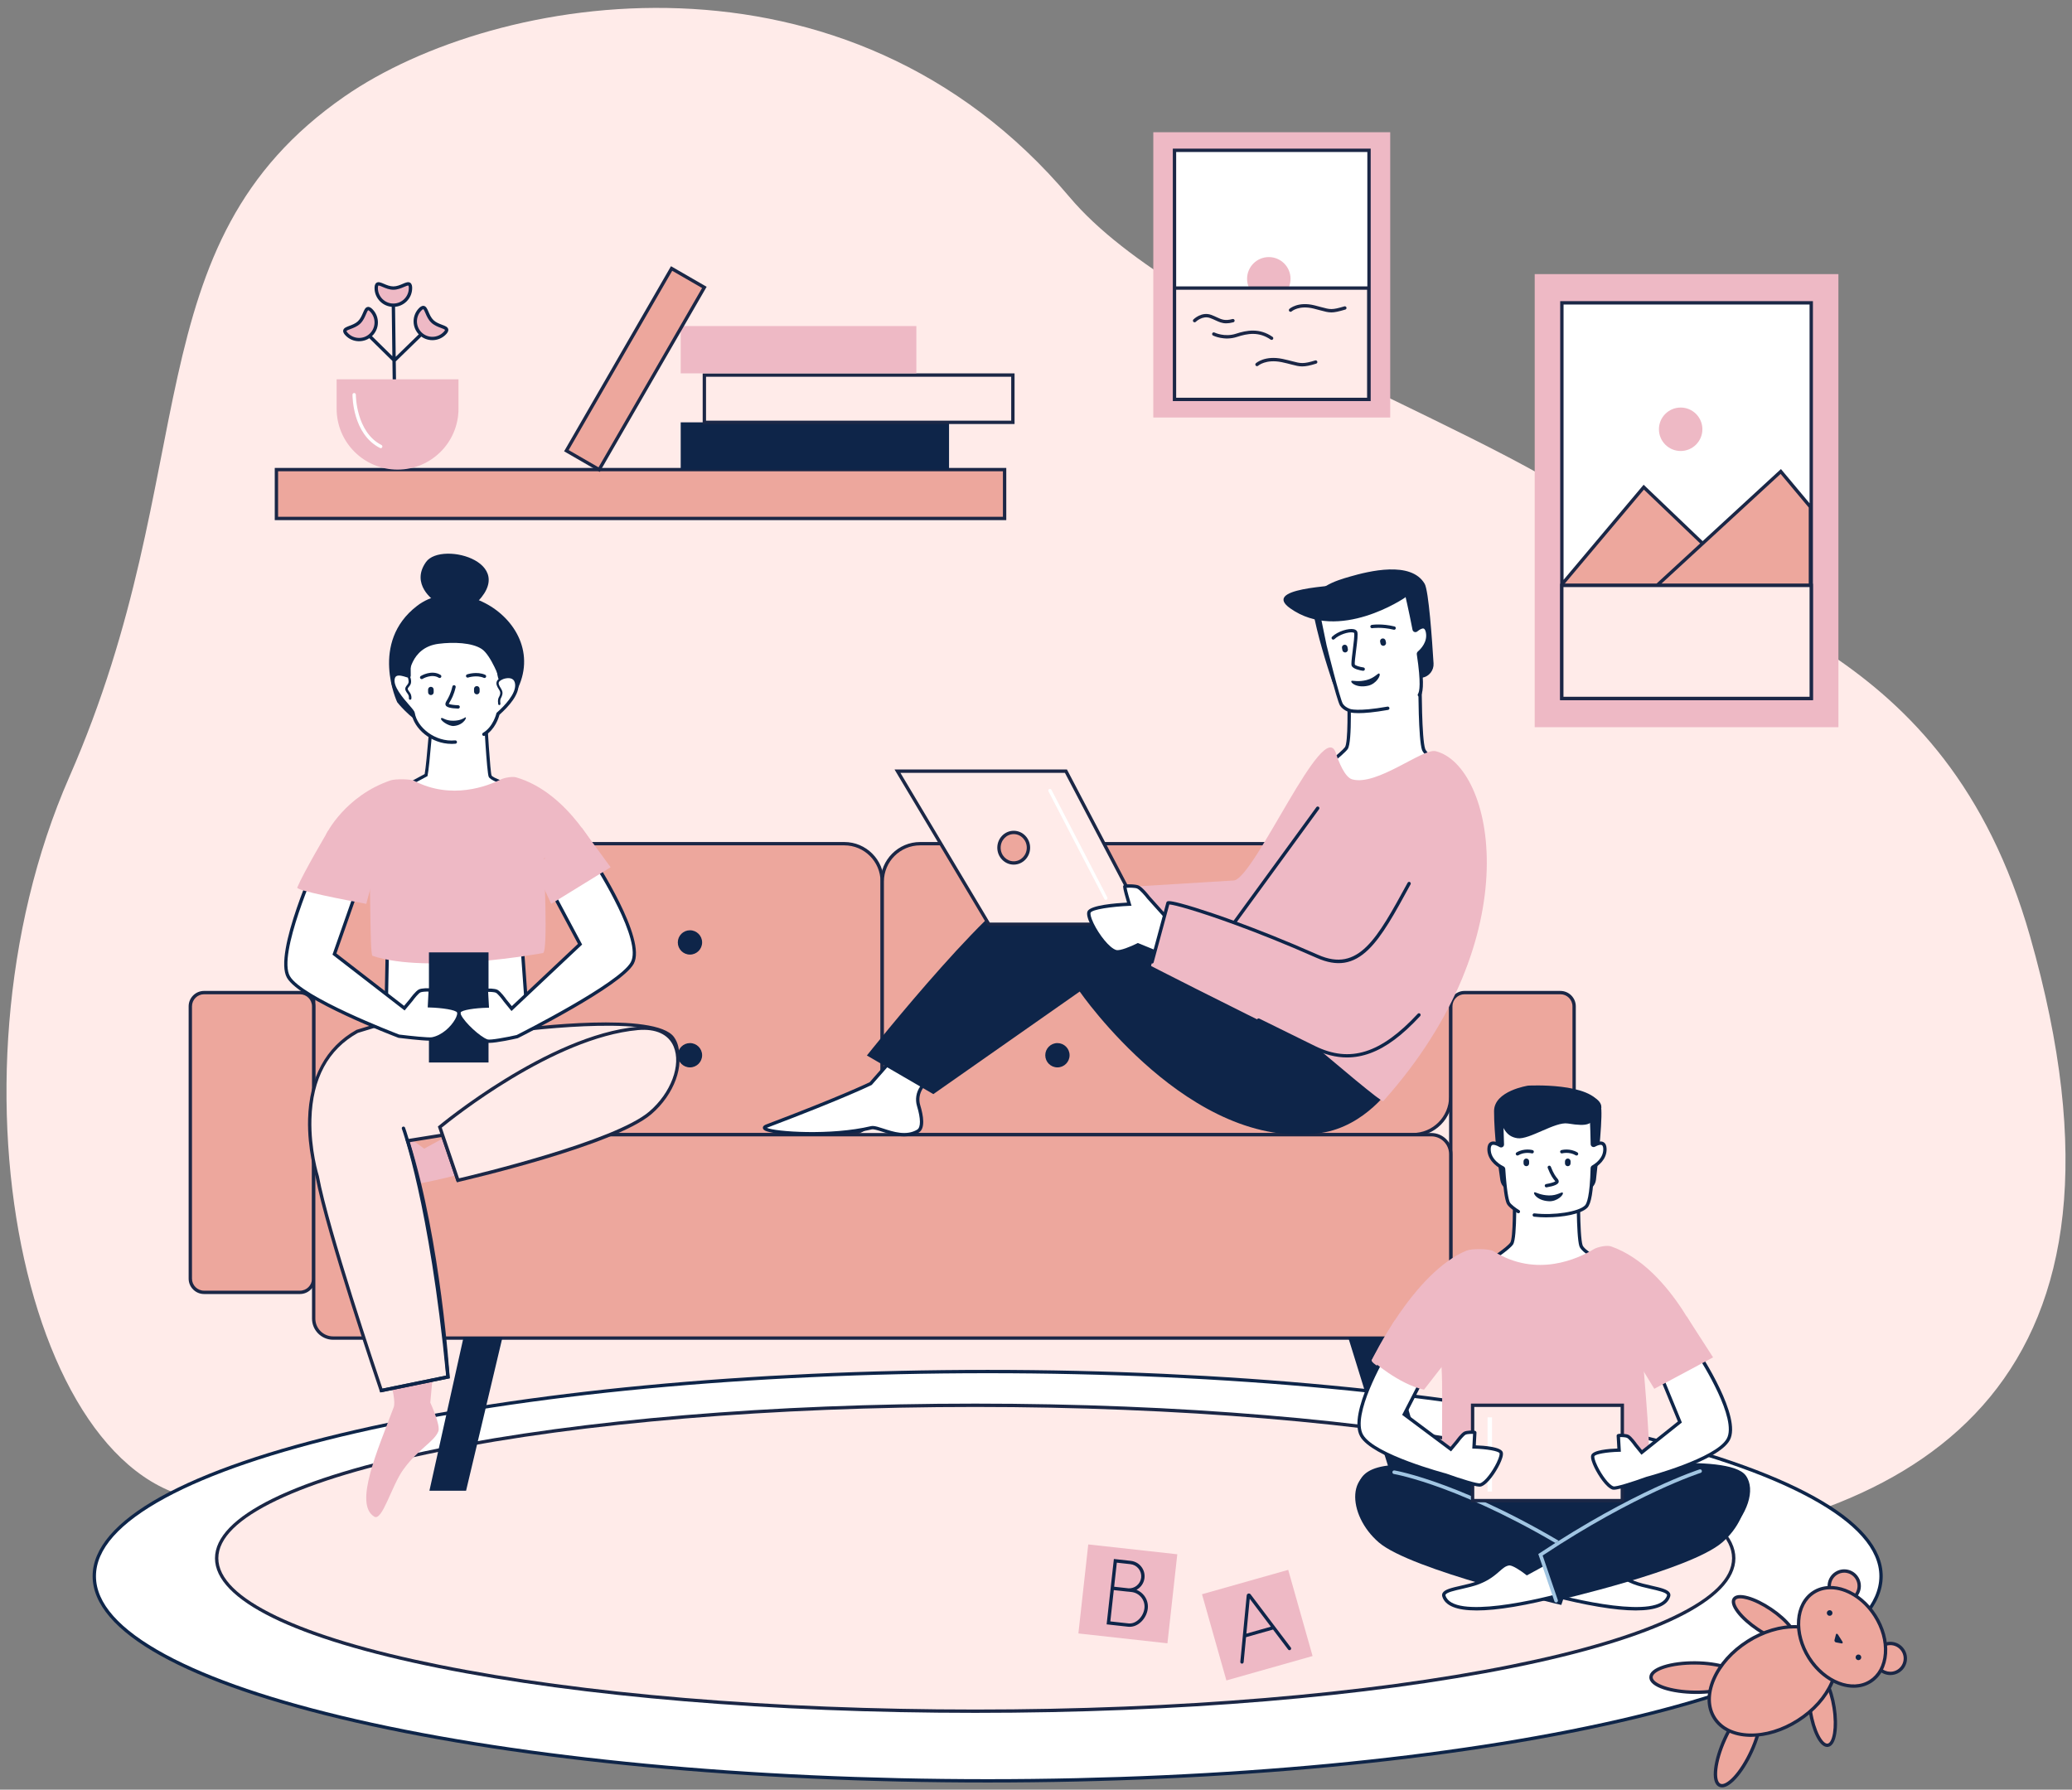<svg width="213" height="184" viewBox="0 0 213 184" fill="none" xmlns="http://www.w3.org/2000/svg">
<rect x="0" y="0" width="213" height="184" fill="#808080" stroke="none"/>
<g clip-path="url(#clip0_887_18056)">
<path d="M23.328 154.28C3.278 155.498 -6.809 111.654 7.125 79.882C21.058 48.108 13.443 25.125 35.448 9.895C50.919 -0.812 87.029 -6.955 109.952 20.264C121.532 34.016 156.251 44.92 166.565 54.331C176.879 63.742 199.92 65.526 208.685 96.258C234.609 187.151 114.746 154.125 90.692 153.344C67.677 152.596 23.328 154.28 23.328 154.28Z" fill="#FFEBE9"/>
<path d="M101.532 183.092C152.253 183.092 193.37 173.671 193.37 162.051C193.37 150.431 152.253 141.011 101.532 141.011C50.811 141.011 9.693 150.431 9.693 162.051C9.693 173.671 50.811 183.092 101.532 183.092Z" fill="white"/>
<path d="M101.532 183.264C76.989 183.264 53.912 181.074 36.553 177.097C19.121 173.103 9.521 167.76 9.521 162.051C9.521 156.342 19.121 150.999 36.553 147.005C53.912 143.028 76.989 140.838 101.532 140.838C126.075 140.838 149.151 143.028 166.51 147.005C183.942 150.999 193.542 156.342 193.542 162.051C193.542 167.76 183.942 173.103 166.51 177.097C149.151 181.074 126.075 183.264 101.532 183.264ZM101.532 141.182C77.013 141.182 53.964 143.369 36.63 147.34C28.211 149.269 21.604 151.513 16.992 154.011C12.263 156.573 9.865 159.277 9.865 162.05C9.865 164.823 12.263 167.527 16.992 170.088C21.604 172.587 28.212 174.83 36.63 176.76C53.964 180.731 77.014 182.918 101.532 182.918C126.05 182.918 149.1 180.731 166.433 176.76C174.852 174.83 181.46 172.586 186.071 170.088C190.801 167.527 193.198 164.821 193.198 162.05C193.198 159.278 190.801 156.573 186.071 154.011C181.46 151.513 174.851 149.269 166.433 147.34C149.1 143.369 126.05 141.182 101.532 141.182Z" fill="#0E2549"/>
<path d="M100.25 175.93C143.314 175.93 178.225 168.889 178.225 160.205C178.225 151.52 143.314 144.479 100.25 144.479C57.185 144.479 22.274 151.52 22.274 160.205C22.274 168.889 57.185 175.93 100.25 175.93Z" fill="#FFEBE9"/>
<path d="M100.25 176.102C79.41 176.102 59.817 174.465 45.079 171.493C30.262 168.504 22.102 164.495 22.102 160.204C22.102 155.913 30.262 151.904 45.079 148.916C59.817 145.943 79.41 144.307 100.25 144.307C121.089 144.307 140.683 145.943 155.421 148.916C170.238 151.904 178.398 155.913 178.398 160.204C178.398 164.495 170.238 168.504 155.421 171.493C140.683 174.465 121.089 176.102 100.25 176.102ZM100.25 144.651C79.433 144.651 59.863 146.285 45.146 149.253C37.999 150.695 32.39 152.371 28.475 154.239C24.474 156.146 22.445 158.153 22.445 160.204C22.445 162.255 24.474 164.263 28.475 166.17C32.39 168.036 37.999 169.714 45.146 171.155C59.863 174.123 79.432 175.758 100.25 175.758C121.068 175.758 140.637 174.123 155.353 171.155C162.501 169.714 168.11 168.037 172.025 166.17C176.025 164.263 178.055 162.255 178.055 160.204C178.055 158.153 176.025 156.146 172.025 154.239C168.11 152.373 162.501 150.695 155.353 149.253C140.637 146.285 121.068 144.651 100.25 144.651Z" fill="#1B2746"/>
<path d="M36.144 86.74H86.794C88.946 86.74 90.692 88.487 90.692 90.637V112.759C90.692 114.911 88.945 116.656 86.794 116.656H36.144C33.992 116.656 32.246 114.91 32.246 112.759V90.637C32.246 88.485 33.993 86.74 36.144 86.74Z" fill="#EDA79D"/>
<path d="M86.794 116.83H36.144C33.899 116.83 32.073 115.004 32.073 112.76V90.638C32.073 88.395 33.899 86.569 36.144 86.569H86.794C89.039 86.569 90.864 88.395 90.864 90.638V112.76C90.864 115.005 89.038 116.83 86.794 116.83ZM36.144 86.912C34.089 86.912 32.417 88.583 32.417 90.637V112.759C32.417 114.813 34.088 116.484 36.144 116.484H86.794C88.849 116.484 90.519 114.813 90.519 112.759V90.637C90.519 88.583 88.849 86.912 86.794 86.912H36.144Z" fill="#1B2746"/>
<path d="M145.241 86.74H94.589C92.437 86.74 90.692 88.485 90.692 90.637V112.76C90.692 114.912 92.437 116.657 94.589 116.657H145.241C147.394 116.657 149.139 114.912 149.139 112.76V90.637C149.139 88.485 147.394 86.74 145.241 86.74Z" fill="#EDA79D"/>
<path d="M145.24 116.83H94.589C92.344 116.83 90.519 115.004 90.519 112.76V90.638C90.519 88.395 92.346 86.569 94.589 86.569H145.24C147.485 86.569 149.309 88.395 149.309 90.638V112.76C149.309 115.005 147.483 116.83 145.24 116.83ZM94.59 86.912C92.536 86.912 90.865 88.583 90.865 90.637V112.759C90.865 114.813 92.536 116.484 94.59 116.484H145.241C147.295 116.484 148.966 114.813 148.966 112.759V90.637C148.966 88.583 147.295 86.912 145.241 86.912H94.59Z" fill="#1B2746"/>
<path d="M30.836 102.05H20.975C20.196 102.05 19.564 102.681 19.564 103.46V131.458C19.564 132.237 20.196 132.868 20.975 132.868H30.836C31.615 132.868 32.246 132.237 32.246 131.458V103.46C32.246 102.681 31.615 102.05 30.836 102.05Z" fill="#EDA79D"/>
<path d="M30.834 133.04H20.975C20.102 133.04 19.392 132.329 19.392 131.457V103.461C19.392 102.588 20.102 101.878 20.975 101.878H30.834C31.707 101.878 32.417 102.588 32.417 103.461V131.457C32.417 132.329 31.707 133.04 30.834 133.04ZM20.975 102.222C20.292 102.222 19.736 102.778 19.736 103.461V131.457C19.736 132.14 20.292 132.695 20.975 132.695H30.834C31.517 132.695 32.073 132.14 32.073 131.457V103.461C32.073 102.778 31.517 102.222 30.834 102.222H20.975Z" fill="#1B2746"/>
<path d="M150.549 102.05H160.409C161.187 102.05 161.819 102.682 161.819 103.46V131.457C161.819 132.235 161.187 132.867 160.409 132.867H150.549C149.771 132.867 149.139 132.235 149.139 131.457V103.46C149.139 102.682 149.771 102.05 150.549 102.05Z" fill="#EDA79D"/>
<path d="M160.409 133.04H150.549C149.677 133.04 148.966 132.329 148.966 131.457V103.461C148.966 102.588 149.677 101.878 150.549 101.878H160.409C161.281 101.878 161.991 102.588 161.991 103.461V131.457C161.991 132.329 161.281 133.04 160.409 133.04ZM150.549 102.222C149.866 102.222 149.311 102.778 149.311 103.461V131.457C149.311 132.14 149.866 132.695 150.549 132.695H160.409C161.092 132.695 161.647 132.14 161.647 131.457V103.461C161.647 102.778 161.092 102.222 160.409 102.222H150.549Z" fill="#1B2746"/>
<path d="M147.136 116.658H34.249C33.143 116.658 32.246 117.554 32.246 118.66V135.567C32.246 136.673 33.143 137.57 34.249 137.57H147.136C148.242 137.57 149.138 136.673 149.138 135.567V118.66C149.138 117.554 148.242 116.658 147.136 116.658Z" fill="#EDA79D"/>
<path d="M147.136 137.742H34.249C33.049 137.742 32.074 136.766 32.074 135.567V118.66C32.074 117.461 33.049 116.485 34.249 116.485H147.136C148.335 116.485 149.31 117.461 149.31 118.66V135.567C149.31 136.766 148.335 137.742 147.136 137.742ZM34.249 116.83C33.239 116.83 32.418 117.651 32.418 118.66V135.567C32.418 136.577 33.24 137.397 34.249 137.397H147.136C148.146 137.397 148.966 136.575 148.966 135.567V118.66C148.966 117.65 148.144 116.83 147.136 116.83H34.249Z" fill="#1B2746"/>
<path d="M47.648 137.502L44.144 153.264H47.912L51.651 137.502H47.648Z" fill="#0E2549"/>
<path d="M142.601 137.502L147.245 153.264H143.477L138.597 137.502H142.601Z" fill="#0E2549"/>
<path d="M51.683 96.892C51.683 97.582 51.124 98.142 50.433 98.142C49.742 98.142 49.184 97.583 49.184 96.892C49.184 96.201 49.742 95.643 50.433 95.643C51.124 95.643 51.683 96.201 51.683 96.892Z" fill="#0E2549"/>
<path d="M51.683 108.491C51.683 109.18 51.124 109.74 50.433 109.74C49.742 109.74 49.184 109.181 49.184 108.491C49.184 107.8 49.742 107.241 50.433 107.241C51.124 107.241 51.683 107.8 51.683 108.491Z" fill="#0E2549"/>
<path d="M72.177 96.892C72.177 97.582 71.618 98.142 70.928 98.142C70.237 98.142 69.678 97.583 69.678 96.892C69.678 96.201 70.237 95.643 70.928 95.643C71.618 95.643 72.177 96.201 72.177 96.892Z" fill="#0E2549"/>
<path d="M72.177 108.491C72.177 109.18 71.618 109.74 70.928 109.74C70.237 109.74 69.678 109.181 69.678 108.491C69.678 107.8 70.237 107.241 70.928 107.241C71.618 107.241 72.177 107.8 72.177 108.491Z" fill="#0E2549"/>
<path d="M109.952 96.892C109.952 97.582 109.393 98.142 108.702 98.142C108.012 98.142 107.453 97.583 107.453 96.892C107.453 96.201 108.012 95.643 108.702 95.643C109.393 95.643 109.952 96.201 109.952 96.892Z" fill="#0E2549"/>
<path d="M109.952 108.491C109.952 109.18 109.393 109.74 108.702 109.74C108.012 109.74 107.453 109.181 107.453 108.491C107.453 107.8 108.012 107.241 108.702 107.241C109.393 107.241 109.952 107.8 109.952 108.491Z" fill="#0E2549"/>
<path d="M130.447 96.892C130.447 97.582 129.888 98.142 129.198 98.142C128.507 98.142 127.948 97.583 127.948 96.892C127.948 96.201 128.507 95.643 129.198 95.643C129.888 95.643 130.447 96.201 130.447 96.892Z" fill="#0E2549"/>
<path d="M130.447 108.491C130.447 109.18 129.888 109.74 129.198 109.74C128.507 109.74 127.948 109.181 127.948 108.491C127.948 107.8 128.507 107.241 129.198 107.241C129.888 107.241 130.447 107.8 130.447 108.491Z" fill="#0E2549"/>
<path d="M141.961 157.821C141.961 157.821 132.997 147.818 150.159 151.361L150.209 149.958C150.209 149.958 163.232 150.009 164.415 149.401L164.322 151.074C164.322 151.074 177.678 149.23 179.468 151.707C181.563 154.602 175.984 162.098 167.755 160.916C166.169 160.687 159.729 160.454 159.729 160.454L152.639 161.595L141.961 157.821Z" fill="#0E2549"/>
<path d="M159.481 159.849L162.988 161.766C162.988 161.766 164.324 160.702 164.845 160.775C165.745 160.903 166.046 161.944 167.94 162.694C169.43 163.284 171.747 163.374 171.53 164.088C170.543 167.342 157.939 163.527 157.939 163.527L159.481 159.85V159.849Z" fill="white"/>
<path d="M168.167 165.573C167.117 165.573 165.839 165.448 164.336 165.196C161.088 164.653 157.921 163.701 157.889 163.691L157.706 163.635L159.397 159.606L162.97 161.559C163.332 161.279 164.358 160.533 164.869 160.603C165.335 160.67 165.643 160.941 166.035 161.284C166.469 161.665 167.009 162.139 168.003 162.533C168.534 162.743 169.193 162.893 169.775 163.025C170.706 163.236 171.441 163.404 171.654 163.769C171.719 163.881 171.733 164.007 171.694 164.135C171.404 165.092 170.222 165.572 168.167 165.572V165.573ZM158.172 163.416C161.761 164.481 170.611 166.528 171.366 164.036C171.377 163.999 171.375 163.973 171.358 163.943C171.221 163.708 170.448 163.532 169.7 163.362C169.107 163.227 168.433 163.074 167.878 162.854C166.828 162.437 166.263 161.941 165.81 161.543C165.448 161.225 165.187 160.997 164.823 160.945C164.515 160.902 163.628 161.478 163.097 161.9L163.007 161.971L159.569 160.091L158.173 163.416H158.172Z" fill="#0E2549"/>
<path d="M142.872 151.099C138.211 150.676 138.444 155.745 141.744 158.58C145.042 161.416 160.499 165.007 160.499 165.007L162.258 159.849C162.258 159.849 150.861 151.826 142.872 151.099Z" fill="#0E2549"/>
<path d="M160.895 164.032C160.876 164.032 160.855 164.028 160.836 164.021C160.738 163.988 160.686 163.882 160.719 163.785L162.033 159.929C150.512 152.781 143.363 151.556 143.292 151.545C143.19 151.529 143.121 151.432 143.138 151.33C143.154 151.228 143.251 151.159 143.353 151.176C143.425 151.188 150.699 152.434 162.356 159.69L162.483 159.768L161.073 163.904C161.047 163.982 160.974 164.03 160.896 164.03L160.895 164.032Z" fill="#A1C5E2"/>
<path d="M160.478 159.849L156.971 161.766C156.971 161.766 155.636 160.702 155.114 160.775C154.214 160.903 153.913 161.944 152.019 162.694C150.529 163.284 148.212 163.374 148.429 164.088C149.416 167.342 162.02 163.527 162.02 163.527L160.478 159.85V159.849Z" fill="white"/>
<path d="M151.792 165.573C149.738 165.573 148.555 165.093 148.265 164.136C148.226 164.008 148.24 163.882 148.306 163.77C148.518 163.405 149.253 163.237 150.184 163.026C150.766 162.894 151.425 162.744 151.956 162.534C152.95 162.14 153.491 161.666 153.925 161.285C154.316 160.942 154.625 160.67 155.091 160.604C155.602 160.533 156.627 161.28 156.989 161.56L160.563 159.607L162.253 163.636L162.071 163.692C162.039 163.701 158.871 164.654 155.623 165.197C154.12 165.449 152.842 165.574 151.792 165.574V165.573ZM155.174 160.943C155.162 160.943 155.15 160.943 155.139 160.945C154.775 160.997 154.513 161.226 154.152 161.543C153.697 161.941 153.133 162.437 152.084 162.854C151.528 163.074 150.854 163.227 150.261 163.362C149.514 163.532 148.74 163.708 148.604 163.943C148.587 163.973 148.584 163.999 148.596 164.036C149.351 166.526 158.201 164.481 161.79 163.416L160.394 160.091L156.956 161.971L156.866 161.9C156.354 161.493 155.512 160.943 155.176 160.943H155.174Z" fill="#0E2549"/>
<path d="M175.91 151.099C180.571 150.676 180.338 155.745 177.039 158.58C173.74 161.416 159.968 164.568 159.968 164.568L158.359 159.848C158.359 159.848 167.92 151.825 175.909 151.098L175.91 151.099Z" fill="#0E2549"/>
<path d="M159.968 164.756C159.89 164.756 159.818 164.706 159.791 164.629L158.136 159.773L158.256 159.694C167.957 153.247 174.646 151.094 174.712 151.072C174.811 151.041 174.915 151.095 174.946 151.193C174.977 151.292 174.923 151.397 174.825 151.428C174.759 151.448 168.169 153.571 158.582 159.925L160.144 164.509C160.177 164.606 160.124 164.712 160.026 164.745C160.007 164.752 159.986 164.756 159.967 164.756H159.968Z" fill="#A1C5E2"/>
<path d="M155.657 121.602C155.657 121.602 155.843 127.209 155.398 127.848C154.953 128.488 152.624 129.944 152.624 129.944L160.556 135.529L165.314 130.058C165.314 130.058 162.765 128.81 162.524 128.071C162.19 127.047 162.252 121.603 162.252 121.603H155.657V121.602Z" fill="white"/>
<path d="M160.584 135.759L152.313 129.935L152.533 129.798C153.173 129.398 154.908 128.25 155.257 127.75C155.557 127.319 155.556 123.753 155.485 121.608L155.829 121.596C155.849 122.176 156.004 127.28 155.539 127.947C155.157 128.496 153.531 129.568 152.934 129.951L160.528 135.298L165.038 130.112C164.396 129.784 162.584 128.808 162.36 128.124C162.021 127.086 162.076 121.825 162.079 121.601L162.423 121.604C162.423 121.658 162.366 127.032 162.687 128.017C162.846 128.506 164.429 129.434 165.389 129.903L165.589 130.002L160.582 135.76L160.584 135.759Z" fill="#0E2549"/>
<path d="M157.086 111.616C157.086 111.616 153.588 112.14 153.588 114.239C153.588 116.633 153.993 119.711 154.234 121.332C154.329 121.971 154.879 122.444 155.525 122.444H162.769C163.433 122.444 163.992 121.947 164.066 121.287C164.32 119.068 164.817 114.369 164.553 113.66C163.655 111.248 157.085 111.615 157.085 111.615L157.086 111.616Z" fill="#0E2549"/>
<path d="M157.722 124.917C159.776 125.155 162.343 124.767 163.054 124.056C163.472 123.638 163.639 121.986 163.686 120.103C163.688 120.049 163.719 120 163.766 119.972C164.273 119.681 165.009 119.059 164.987 118.124C164.968 117.315 164.36 117.485 163.883 117.746C163.798 117.791 163.693 117.731 163.692 117.634C163.654 115.363 163.525 113.371 163.525 113.371H154.335C154.335 113.371 154.354 115.396 154.441 117.668C154.445 117.77 154.335 117.835 154.247 117.785C153.761 117.503 153.091 117.274 153.073 118.124C153.049 119.184 153.995 119.842 154.483 120.071C154.534 120.095 154.567 120.144 154.57 120.199C154.677 121.801 154.831 123.187 155.051 123.677C155.172 123.944 155.779 124.386 156.089 124.566L157.722 124.916V124.917Z" fill="white"/>
<path d="M158.987 125.159C158.54 125.159 158.104 125.136 157.701 125.089C157.607 125.077 157.539 124.992 157.55 124.898C157.561 124.804 157.646 124.736 157.74 124.747C159.757 124.981 162.279 124.585 162.931 123.934C163.117 123.748 163.44 123.002 163.513 120.098C163.515 119.985 163.58 119.879 163.678 119.823C164.026 119.623 164.834 119.059 164.813 118.128C164.81 117.982 164.783 117.795 164.673 117.731C164.547 117.658 164.289 117.718 163.964 117.895C163.871 117.945 163.761 117.944 163.669 117.89C163.577 117.836 163.521 117.741 163.519 117.634C163.488 115.76 163.392 114.059 163.361 113.541H154.508C154.515 114.079 154.54 115.796 154.613 117.658C154.617 117.769 154.561 117.872 154.467 117.928C154.373 117.984 154.256 117.986 154.161 117.93C153.805 117.725 153.522 117.652 153.387 117.727C153.276 117.79 153.248 117.979 153.245 118.126C153.219 119.251 154.419 119.848 154.555 119.913C154.662 119.963 154.733 120.067 154.741 120.186C154.895 122.497 155.08 123.321 155.207 123.605C155.299 123.809 155.842 124.222 156.175 124.416C156.257 124.464 156.285 124.57 156.237 124.651C156.188 124.734 156.083 124.761 156.001 124.713C155.809 124.601 155.057 124.107 154.894 123.746C154.688 123.29 154.527 122.137 154.399 120.219C153.691 119.883 152.877 119.132 152.9 118.118C152.908 117.774 153.015 117.541 153.218 117.428C153.462 117.291 153.814 117.347 154.266 117.595C154.181 115.378 154.163 113.39 154.163 113.37V113.196H163.685L163.695 113.357C163.697 113.376 163.823 115.337 163.862 117.559C164.284 117.341 164.615 117.298 164.845 117.431C165.045 117.547 165.15 117.778 165.158 118.118C165.183 119.226 164.262 119.88 163.857 120.115C163.798 122.447 163.575 123.774 163.174 124.174C162.528 124.82 160.685 125.155 158.985 125.155L158.987 125.159Z" fill="#0E2549"/>
<path d="M154.102 115.231C154.584 115.83 154.724 116.839 155.99 117.021C157.21 117.197 159.871 115.297 161.167 115.508C163.374 115.866 163.504 115.534 164.197 114.738C166.396 112.213 159.418 111.515 156.589 112.366C155.379 112.731 152.858 113.684 154.102 115.231Z" fill="#0E2549"/>
<path d="M169.354 151.361C169.354 151.361 154.925 153.054 148.415 150.411C148.034 150.256 148.46 141.427 148.088 139.669C147.919 138.867 145.435 142.337 145.435 142.337C142.251 141.015 140.91 140.109 141.011 139.846C141.011 139.846 145.352 130.782 150.785 128.566C151.277 128.366 153.09 128.362 153.539 128.643C157.975 131.428 162.282 129.37 163.819 128.442C164.224 128.197 165.182 127.99 165.627 128.147C171.987 130.387 175.519 139.508 175.519 139.508C175.793 140.201 173.755 140.669 171.563 141.874C171.563 141.874 168.913 139.1 168.913 139.826C168.913 140.728 169.963 151.047 169.353 151.362L169.354 151.361Z" fill="#EEB9C5"/>
<path d="M161.165 119.899H161.161C161.003 119.897 160.876 119.767 160.878 119.608L160.88 119.392C160.883 119.234 161.017 119.107 161.171 119.109C161.329 119.11 161.456 119.241 161.454 119.399L161.452 119.615C161.451 119.772 161.322 119.899 161.165 119.899Z" fill="#0E2549"/>
<path d="M156.906 119.898C156.749 119.898 156.62 119.772 156.619 119.614L156.617 119.398C156.616 119.24 156.743 119.11 156.901 119.109H156.904C157.061 119.109 157.189 119.235 157.191 119.394L157.193 119.609C157.194 119.768 157.067 119.897 156.908 119.898H156.906Z" fill="#0E2549"/>
<path d="M155.99 118.802C155.931 118.802 155.874 118.772 155.842 118.718C155.794 118.636 155.82 118.531 155.902 118.481C156.687 118.013 157.516 118.235 157.552 118.245C157.644 118.27 157.698 118.365 157.671 118.457C157.646 118.549 157.552 118.603 157.46 118.578C157.451 118.575 156.731 118.388 156.077 118.779C156.05 118.795 156.019 118.803 155.989 118.803L155.99 118.802Z" fill="#0E2549"/>
<path d="M162.068 118.802C162.038 118.802 162.007 118.794 161.98 118.777C161.32 118.384 160.605 118.575 160.598 118.577C160.506 118.602 160.412 118.548 160.386 118.457C160.36 118.365 160.414 118.271 160.505 118.245C160.541 118.236 161.37 118.013 162.155 118.481C162.237 118.53 162.263 118.635 162.215 118.718C162.183 118.772 162.125 118.802 162.067 118.802H162.068Z" fill="#0E2549"/>
<path d="M158.97 122.075C158.887 122.075 158.814 122.015 158.8 121.931C158.784 121.837 158.848 121.749 158.941 121.733C159.359 121.663 159.78 121.539 159.887 121.456C159.873 121.433 159.841 121.394 159.812 121.359C159.672 121.188 159.41 120.87 159.105 120.077C159.071 119.988 159.115 119.888 159.204 119.854C159.292 119.819 159.392 119.864 159.426 119.953C159.711 120.693 159.941 120.973 160.077 121.139C160.176 121.26 160.261 121.363 160.23 121.531C160.187 121.76 159.773 121.942 158.997 122.071C158.988 122.072 158.978 122.074 158.969 122.074L158.97 122.075Z" fill="#0E2549"/>
<path d="M160.649 122.624C160.789 122.831 160.075 123.536 159.247 123.501C157.895 123.441 157.476 122.515 157.803 122.58C157.932 122.606 158.422 122.885 159.231 122.905C160.105 122.927 160.554 122.486 160.649 122.625V122.624Z" fill="#0E2549"/>
<path d="M166.773 144.479H151.382V154.28H166.773V144.479Z" fill="#FFEBE9"/>
<path d="M166.945 154.452H151.21V144.306H166.945V154.452ZM151.554 154.107H166.6V144.65H151.554V154.107Z" fill="#1B2746"/>
<path d="M153.379 145.717H152.92V153.343H153.379V145.717Z" fill="white"/>
<path d="M177.664 147.99C176.507 150.099 169.293 152 169.293 152C169.293 152 166.227 153.118 165.811 152.98C164.946 152.693 163.553 150.177 163.74 149.659C163.928 149.141 166.442 149.089 166.442 149.089C166.442 149.089 166.378 147.903 166.358 147.615C166.353 147.551 167.121 147.561 167.34 147.677C167.633 147.831 168.144 148.561 168.144 148.561L168.768 149.327L172.688 146.199L170.466 140.789L174.502 139.043C174.502 139.043 178.919 145.702 177.664 147.993V147.99Z" fill="white"/>
<path d="M165.894 153.161C165.837 153.161 165.792 153.155 165.758 153.145C165.095 152.924 164.289 151.675 163.908 150.89C163.7 150.462 163.476 149.89 163.581 149.602C163.773 149.074 165.401 148.951 166.263 148.922C166.245 148.58 166.204 147.845 166.189 147.628C166.184 147.561 166.216 147.498 166.274 147.46C166.429 147.359 167.191 147.403 167.422 147.525C167.737 147.69 168.213 148.357 168.283 148.457L168.796 149.085L172.483 146.143L170.245 140.696L174.568 138.825L174.647 138.946C174.83 139.221 179.108 145.719 177.816 148.073C176.645 150.206 169.738 152.061 169.346 152.165C168.662 152.414 166.561 153.16 165.894 153.16V153.161ZM166.54 147.75C166.565 148.162 166.612 149.038 166.614 149.08L166.624 149.258L166.446 149.261C165.17 149.289 163.982 149.502 163.902 149.718C163.876 149.791 163.907 150.099 164.217 150.738C164.651 151.634 165.386 152.658 165.865 152.817C166.111 152.884 167.771 152.372 169.233 151.839L169.248 151.834C169.32 151.816 176.404 149.928 177.512 147.908C178.615 145.898 175.019 140.163 174.436 139.257L170.689 140.877L172.896 146.251L168.742 149.566L168.002 148.657C167.814 148.389 167.445 147.925 167.259 147.828C167.14 147.764 166.741 147.739 166.539 147.747L166.54 147.75Z" fill="#0E2549"/>
<path d="M139.974 147.595C141.178 149.713 148.615 151.661 148.615 151.661C148.615 151.661 151.777 152.799 152.205 152.663C153.092 152.38 154.512 149.869 154.316 149.351C154.12 148.832 151.532 148.763 151.532 148.763C151.532 148.763 151.59 147.577 151.61 147.288C151.614 147.224 150.823 147.23 150.598 147.343C150.299 147.496 149.777 148.224 149.777 148.224L149.139 148.987L144.362 145.415L147.022 140.241L142.64 138.76C142.64 138.76 138.667 145.295 139.974 147.595Z" fill="white"/>
<path d="M152.125 152.843C151.449 152.843 149.27 152.079 148.565 151.826C148.164 151.72 141.043 149.822 139.825 147.68C138.483 145.318 142.329 138.941 142.493 138.671L142.565 138.553L147.267 140.142L144.581 145.364L149.111 148.751L149.64 148.117C149.711 148.018 150.198 147.353 150.52 147.189C150.76 147.067 151.541 147.03 151.697 147.133C151.754 147.171 151.785 147.233 151.78 147.298C151.766 147.516 151.729 148.254 151.712 148.596C152.595 148.629 154.276 148.761 154.476 149.289C154.583 149.572 154.368 150.121 154.17 150.533C153.783 151.334 152.955 152.605 152.258 152.826C152.225 152.837 152.18 152.843 152.125 152.843ZM140.125 147.509C141.279 149.541 148.585 151.474 148.659 151.494L148.674 151.499C150.189 152.044 151.904 152.566 152.153 152.498C152.653 152.34 153.427 151.277 153.859 150.383C154.153 149.775 154.18 149.481 154.154 149.411C154.071 149.192 152.843 148.969 151.526 148.933L151.35 148.929L151.359 148.753C151.362 148.711 151.405 147.832 151.428 147.42C151.22 147.409 150.801 147.432 150.675 147.495C150.485 147.593 150.108 148.054 149.915 148.322L149.907 148.332L149.165 149.22L144.14 145.464L146.777 140.34L142.716 138.967C142.193 139.855 138.975 145.487 140.123 147.509H140.125Z" fill="#0E2549"/>
<path d="M143.361 135.773L141.009 139.844C141.009 139.844 143.758 142.3 146.387 142.875L149.484 138.894L143.36 135.773H143.361Z" fill="#EEB9C5"/>
<path d="M168.26 139.825L170.059 142.784L176.103 139.553L173.38 135.329L168.26 139.825Z" fill="#EEB9C5"/>
<path d="M92.735 107.729L89.51 111.4C89.51 111.4 86.863 112.723 78.827 115.764C77.154 116.398 84.852 117.075 89.575 115.945C90.304 115.77 92.6 117.347 94.368 116.289C94.967 115.931 94.727 114.643 94.434 113.674C94.242 113.036 94.355 112.345 94.733 111.796L95.467 110.73L92.736 107.729H92.735Z" fill="white"/>
<path d="M92.949 116.831C92.145 116.831 91.349 116.569 90.701 116.357C90.244 116.207 89.811 116.066 89.615 116.113C86.98 116.744 83.807 116.744 82.564 116.715C81.496 116.69 80.503 116.618 79.766 116.511C78.678 116.352 78.481 116.18 78.432 116.018C78.397 115.9 78.424 115.734 78.766 115.604C86.257 112.769 89.09 111.414 89.404 111.26L92.733 107.472L95.686 110.715L94.874 111.894C94.522 112.406 94.421 113.037 94.598 113.624C94.918 114.678 95.15 116.021 94.455 116.437C93.973 116.725 93.459 116.831 92.949 116.831ZM89.704 115.76C89.984 115.76 90.357 115.883 90.809 116.031C91.806 116.358 93.171 116.806 94.279 116.144C94.667 115.912 94.664 115.03 94.27 113.727C94.062 113.038 94.18 112.299 94.591 111.701L95.248 110.747L92.738 107.99L89.618 111.541L89.588 111.556C89.561 111.57 86.841 112.919 78.888 115.929C78.866 115.937 78.847 115.945 78.83 115.952C79.652 116.355 85.425 116.763 89.535 115.78C89.587 115.767 89.643 115.761 89.704 115.761V115.76Z" fill="#0E2549"/>
<path d="M135.793 116.48C140.406 115.795 143.084 111.663 143.084 111.663L128.658 101.293C128.658 101.293 115.681 92.741 106.696 90.836C103.675 90.195 89.116 108.517 89.116 108.517L95.948 112.487L110.994 101.942C110.994 101.942 122.379 118.468 135.793 116.481V116.48Z" fill="#0E2549"/>
<path d="M138.624 70.374C138.624 70.374 138.891 76.243 138.401 76.918C137.911 77.593 134.611 80.086 134.611 80.086L140.454 92.9L150.556 91.942L151.23 81.604C151.23 81.604 146.626 77.84 146.35 77.069C145.966 76 145.977 70.298 145.977 70.298L138.624 70.374Z" fill="white"/>
<path d="M140.348 93.082L134.396 80.031L134.507 79.947C135.641 79.09 137.885 77.332 138.261 76.816C138.592 76.36 138.552 72.627 138.45 70.381C138.446 70.286 138.519 70.205 138.614 70.201C138.713 70.196 138.79 70.27 138.794 70.365C138.822 70.972 139.05 76.314 138.54 77.018C138.086 77.642 135.412 79.691 134.825 80.138L140.56 92.716L150.393 91.784L151.052 81.681C150.338 81.096 146.461 77.89 146.188 77.126C145.799 76.042 145.804 70.531 145.804 70.297C145.804 70.202 145.881 70.125 145.977 70.125C146.072 70.125 146.149 70.202 146.149 70.297C146.149 70.353 146.144 75.981 146.513 77.009C146.704 77.543 149.503 79.969 151.34 81.47L151.409 81.526L150.72 92.099L140.351 93.081L140.348 93.082Z" fill="#0E2549"/>
<path d="M138.757 59.286C137.534 59.639 134.555 60.457 134.949 62.684C135.397 65.225 136.404 68.417 136.963 70.093C137.183 70.754 137.855 71.153 138.539 71.031L146.211 69.676C146.913 69.552 147.411 68.92 147.368 68.206C147.221 65.803 146.866 60.722 146.454 60.02C145.052 57.629 140.69 58.727 138.757 59.285V59.286Z" fill="#0E2549"/>
<path d="M145.91 71.441C146.248 70.938 146.113 69.206 145.818 67.255C145.81 67.198 145.831 67.142 145.873 67.105C146.324 66.716 146.939 65.945 146.748 64.986C146.582 64.154 146.01 64.436 145.583 64.788C145.507 64.851 145.392 64.807 145.374 64.707C144.923 62.371 144.432 60.34 144.432 60.34L135.314 61.95C135.314 61.95 135.701 64.035 136.203 66.363C136.226 66.467 137.595 71.988 137.904 72.454C138.071 72.708 138.341 72.897 138.681 73.029C138.681 73.029 139.35 73.404 142.664 72.819L145.912 71.441H145.91Z" fill="white"/>
<path d="M139.662 73.32C138.947 73.32 138.678 73.22 138.608 73.187C138.224 73.036 137.938 72.822 137.758 72.55C137.425 72.046 136.044 66.452 136.033 66.399C135.537 64.096 135.148 62.002 135.143 61.982L135.111 61.811L144.559 60.142L144.597 60.299C144.601 60.32 145.086 62.324 145.529 64.61C145.903 64.315 146.22 64.212 146.472 64.302C146.696 64.382 146.845 64.601 146.915 64.953C147.142 66.093 146.34 66.93 145.984 67.237C146.354 69.647 146.376 71.056 146.052 71.539C145.999 71.618 145.893 71.638 145.813 71.586C145.734 71.533 145.714 71.426 145.766 71.347C145.918 71.121 146.104 70.293 145.647 67.282C145.63 67.167 145.672 67.052 145.76 66.977C146.069 66.709 146.769 65.983 146.578 65.021C146.547 64.866 146.484 64.673 146.357 64.627C146.221 64.578 145.978 64.686 145.692 64.922C145.61 64.99 145.501 65.008 145.401 64.973C145.298 64.936 145.225 64.849 145.204 64.74C144.83 62.804 144.424 61.059 144.301 60.538L135.515 62.09C135.619 62.635 135.957 64.408 136.37 66.327C136.419 66.545 137.766 71.936 138.046 72.359C138.187 72.573 138.421 72.744 138.741 72.868L138.763 72.878C138.763 72.878 139.491 73.203 142.632 72.648C142.725 72.632 142.815 72.694 142.832 72.788C142.848 72.882 142.786 72.971 142.692 72.988C141.238 73.245 140.282 73.32 139.662 73.32Z" fill="#0E2549"/>
<path d="M142.199 66.396C142.069 66.396 141.95 66.305 141.919 66.173L141.877 65.986C141.841 65.831 141.939 65.678 142.093 65.643C142.248 65.609 142.401 65.705 142.436 65.859L142.478 66.046C142.514 66.201 142.416 66.355 142.263 66.389C142.241 66.394 142.219 66.396 142.198 66.396H142.199Z" fill="#0E2549"/>
<path d="M138.278 67.079C138.143 67.079 138.022 66.982 137.996 66.845L137.955 66.623C137.926 66.467 138.028 66.318 138.184 66.288C138.339 66.259 138.489 66.362 138.519 66.518L138.561 66.739C138.589 66.895 138.487 67.044 138.331 67.074C138.314 67.078 138.295 67.079 138.278 67.079Z" fill="#0E2549"/>
<path d="M143.315 64.746C143.301 64.746 143.288 64.745 143.274 64.741C142.025 64.437 141.078 64.584 141.069 64.586C140.975 64.601 140.887 64.538 140.872 64.444C140.857 64.35 140.92 64.261 141.014 64.246C141.055 64.24 142.036 64.086 143.357 64.407C143.45 64.43 143.506 64.523 143.483 64.615C143.463 64.694 143.393 64.747 143.315 64.747V64.746Z" fill="#0E2549"/>
<path d="M140.137 68.966C140.129 68.966 140.121 68.966 140.113 68.965C139.873 68.931 139.081 68.796 138.948 68.438C138.89 68.281 138.935 67.865 139.058 66.883C139.141 66.227 139.267 65.237 139.202 65.072C139.198 65.065 139.167 65.038 139.072 65.022C138.617 64.947 137.669 65.238 137.175 65.713C137.106 65.779 136.998 65.777 136.932 65.709C136.865 65.64 136.868 65.531 136.936 65.465C137.527 64.895 138.644 64.575 139.173 64.691C139.398 64.74 139.488 64.856 139.522 64.945C139.613 65.175 139.536 65.846 139.399 66.925C139.332 67.46 139.239 68.193 139.272 68.32C139.308 68.415 139.74 68.564 140.16 68.621C140.254 68.634 140.32 68.721 140.307 68.815C140.296 68.901 140.221 68.963 140.137 68.963V68.966Z" fill="#0E2549"/>
<path d="M144.451 61.432C144.451 61.432 137.658 66.109 132.635 62.544C129.735 60.486 136.714 60.251 139.397 59.998C142.081 59.744 145.877 59.545 144.45 61.432H144.451Z" fill="#0E2549"/>
<path d="M92.259 79.285L101.652 95.022H117.834L109.578 79.285H92.259Z" fill="#FFEBE9"/>
<path d="M118.119 95.194H101.554L91.957 79.112H109.682L109.73 79.204L118.119 95.192V95.194ZM101.75 94.849H117.55L109.473 79.457H92.562L101.748 94.849H101.75Z" fill="#1B2746"/>
<path d="M113.679 92.515C113.617 92.515 113.556 92.482 113.526 92.422L107.783 81.357C107.739 81.273 107.773 81.169 107.856 81.125C107.941 81.082 108.045 81.114 108.088 81.199L113.831 92.264C113.875 92.347 113.841 92.452 113.758 92.495C113.732 92.509 113.705 92.515 113.679 92.515Z" fill="white"/>
<path d="M147.582 77.229C146.274 76.905 141.549 80.846 139.001 80.126C138.23 79.907 137.592 78.25 137.319 77.41C136.089 73.633 129.1 90.014 126.879 90.52L116.76 91.139L119.338 94.085C119.338 94.085 124.967 96.843 124.645 98.137C124.553 98.506 141.939 113.497 142.192 113.214C157.412 96.219 153.551 78.707 147.582 77.23V77.229Z" fill="#EEB9C5"/>
<path d="M119.712 98.256L116.977 97.14C116.977 97.14 115.281 97.999 114.711 97.839C113.527 97.507 111.678 94.418 111.953 93.769C112.227 93.121 116.09 92.958 116.09 92.958C116.09 92.958 115.642 91.507 115.623 91.148C115.618 91.068 116.678 91.059 116.977 91.196C117.377 91.379 118.059 92.272 118.059 92.272L121.022 95.57L119.713 98.255L119.712 98.256Z" fill="white"/>
<path d="M119.797 98.475L116.985 97.328C116.623 97.506 115.231 98.162 114.664 98.004C113.751 97.748 112.619 96.136 112.107 95.072C111.792 94.416 111.686 93.956 111.794 93.701C112.068 93.054 114.741 92.852 115.861 92.796C115.733 92.367 115.468 91.453 115.452 91.157C115.448 91.093 115.479 91.031 115.535 90.993C115.715 90.87 116.75 90.901 117.049 91.039C117.468 91.23 118.102 92.043 118.192 92.161L121.227 95.541L119.797 98.475ZM116.969 96.951L119.628 98.035L120.815 95.6L117.921 92.377C117.739 92.138 117.199 91.489 116.904 91.353C116.715 91.266 116.083 91.248 115.812 91.273C115.883 91.67 116.146 92.558 116.254 92.908L116.319 93.122L116.097 93.131C114.291 93.207 112.254 93.498 112.111 93.837C112.073 93.925 112.096 94.255 112.417 94.924C112.979 96.093 114.054 97.477 114.756 97.674C115.126 97.777 116.266 97.307 116.899 96.987L116.969 96.952V96.951Z" fill="#0E2549"/>
<path d="M148.704 85.469C145.68 82.894 143.539 101.921 135.422 98.322C126.939 94.56 120.236 92.561 120.068 92.842C120.068 92.842 118.328 99.154 118.331 99.315C118.331 99.315 125.178 102.839 135.112 107.702C139.253 109.729 144.022 104.897 149.028 101.672C151.87 99.841 151.598 87.934 148.704 85.469Z" fill="#EEB9C5"/>
<path d="M138.475 108.719C137.353 108.719 136.213 108.432 135.038 107.856C133.128 106.921 131.199 105.97 129.305 105.031C129.221 104.989 129.186 104.886 129.227 104.801C129.27 104.716 129.373 104.681 129.458 104.723C131.352 105.662 133.28 106.612 135.188 107.546C138.79 109.309 141.946 108.316 145.743 104.227C145.807 104.157 145.916 104.153 145.986 104.218C146.056 104.282 146.059 104.391 145.995 104.461C144.138 106.46 142.507 107.675 140.863 108.279C140.07 108.571 139.276 108.718 138.474 108.718L138.475 108.719Z" fill="#0E2549"/>
<path d="M144.939 90.684C144.856 90.638 144.751 90.669 144.705 90.753L144.697 90.768C141.555 96.533 139.658 100.012 135.493 98.165C132.139 96.677 129.259 95.552 127.154 94.778L135.6 83.191C135.656 83.114 135.639 83.006 135.562 82.95C135.485 82.894 135.377 82.911 135.321 82.988L126.816 94.655C125.951 94.341 125.231 94.09 124.682 93.904C123.374 93.461 122.236 93.108 121.388 92.884C120.052 92.532 119.988 92.64 119.919 92.754L119.906 92.774L118.262 98.849C118.236 98.941 118.291 99.035 118.383 99.06C118.398 99.065 118.413 99.066 118.428 99.066C118.504 99.066 118.574 99.015 118.594 98.938L120.206 92.988C120.701 93.007 123.156 93.691 126.815 95.025C126.821 95.027 126.825 95.029 126.831 95.031C129.228 95.904 132.137 97.055 135.352 98.481C137.458 99.415 139.099 99.151 140.672 97.626C142.109 96.233 143.384 93.894 144.998 90.933L145.006 90.918C145.052 90.835 145.021 90.73 144.937 90.686L144.939 90.684Z" fill="#0E2549"/>
<path d="M141.794 69.254C141.988 69.418 141.482 70.305 140.661 70.495C139.32 70.806 138.656 70.013 138.994 69.988C139.126 69.978 139.684 70.118 140.481 69.916C141.343 69.698 141.664 69.143 141.794 69.254Z" fill="#0E2549"/>
<path d="M102.694 87.153C102.694 88.019 103.373 88.722 104.209 88.722C105.046 88.722 105.724 88.019 105.724 87.153C105.724 86.286 105.046 85.584 104.209 85.584C103.373 85.584 102.694 86.286 102.694 87.153Z" fill="#EDA79D"/>
<path d="M104.209 88.894C103.279 88.894 102.522 88.114 102.522 87.153C102.522 86.192 103.278 85.412 104.209 85.412C105.14 85.412 105.896 86.192 105.896 87.153C105.896 88.114 105.14 88.894 104.209 88.894ZM104.209 85.756C103.469 85.756 102.866 86.383 102.866 87.153C102.866 87.923 103.469 88.55 104.209 88.55C104.949 88.55 105.552 87.923 105.552 87.153C105.552 86.383 104.949 85.756 104.209 85.756Z" fill="#1B2746"/>
<path d="M39.815 97.683L39.643 106.623L54.333 106.373L53.605 96.258L39.815 97.683Z" fill="white"/>
<path d="M39.467 106.797L39.646 97.527L53.764 96.068L54.518 106.542L39.467 106.797ZM39.985 97.838L39.819 106.447L54.148 106.205L53.446 96.447L39.985 97.838Z" fill="#0E2549"/>
<path d="M47.668 115.876L43.604 118.097C43.604 118.097 42.056 116.863 41.452 116.949C40.408 117.097 40.06 118.303 37.864 119.173C36.138 119.857 33.453 119.961 33.703 120.788C34.846 124.56 49.456 120.138 49.456 120.138L47.668 115.876Z" fill="#EEB9C5"/>
<path d="M47.077 121.519C47.004 121.519 46.938 121.475 46.913 121.402L45.004 115.802L45.121 115.729C58.626 107.324 67.049 105.881 67.132 105.867C67.226 105.852 67.316 105.916 67.331 106.011C67.346 106.105 67.283 106.195 67.187 106.209C67.105 106.223 58.789 107.652 45.42 115.951L47.241 121.291C47.272 121.382 47.224 121.48 47.133 121.51C47.114 121.517 47.095 121.519 47.077 121.519Z" fill="#0E2549"/>
<path d="M44.66 139.47L44.235 144.205C44.235 144.205 45.315 146.538 45.06 147.164C44.619 148.245 42.978 148.976 41.452 151.097C40.251 152.766 39.297 156.422 38.477 155.929C36.347 154.65 38.813 149.115 40.474 144.675C40.857 143.651 39.265 139.089 39.265 139.089L44.66 139.469V139.47Z" fill="#EEB9C5"/>
<path d="M69.147 106.722C67.161 103.976 52.346 106.021 52.346 106.021L52.449 104.164C51.137 104.839 40.289 104.948 40.289 104.948L36.718 106.037C29.198 110.218 32.608 120.942 32.608 120.942C33.688 126.805 39.201 142.964 39.201 142.964L46.052 141.562C46.052 141.562 45.175 127.61 41.903 117.285L47.251 116.425C47.251 116.425 54.395 116.683 56.155 116.937C65.284 118.25 71.473 109.932 69.149 106.721L69.147 106.722Z" fill="#FFEBE9"/>
<path d="M39.087 143.164L39.037 143.02C38.982 142.858 33.513 126.801 32.44 120.985C32.382 120.793 31.587 118.148 31.67 115.055C31.786 110.799 33.503 107.629 36.634 105.888L36.667 105.874L40.262 104.777H40.287C44.025 104.739 51.361 104.531 52.37 104.013L52.637 103.875L52.529 105.824C54.408 105.576 67.37 103.971 69.288 106.623C70.128 107.784 69.949 109.605 68.807 111.494C67.738 113.263 66.019 114.809 63.966 115.849C61.565 117.065 58.855 117.501 56.13 117.109C54.44 116.866 47.649 116.614 47.261 116.599L42.127 117.426C45.319 127.633 46.215 141.414 46.223 141.553L46.232 141.703L39.087 143.164ZM36.785 106.197C33.734 107.901 32.129 110.883 32.014 115.063C31.928 118.2 32.763 120.864 32.772 120.891L32.778 120.911C33.789 126.402 38.766 141.147 39.315 142.764L45.869 141.424C45.763 139.89 44.786 126.954 41.739 117.337L41.678 117.147L47.24 116.253H47.257C47.548 116.264 54.43 116.516 56.179 116.767C61.892 117.587 66.577 114.516 68.513 111.314C69.58 109.548 69.766 107.869 69.01 106.822C67.106 104.191 52.518 106.17 52.371 106.191L52.164 106.22L52.264 104.416C50.209 105.004 40.995 105.112 40.317 105.119L36.787 106.196L36.785 106.197Z" fill="#1B2746"/>
<path d="M65.554 105.734C70.956 105.243 70.685 111.119 66.862 114.405C63.039 117.692 47.076 121.346 47.076 121.346L45.211 115.875C45.211 115.875 56.293 106.574 65.554 105.733V105.734Z" fill="#FFEBE9"/>
<path d="M46.964 121.549L45.012 115.82L45.102 115.744C45.214 115.651 56.332 106.4 65.54 105.563C67.544 105.382 68.974 106.052 69.566 107.454C70.425 109.484 69.312 112.529 66.976 114.536C63.165 117.812 47.77 121.365 47.117 121.514L46.965 121.548L46.964 121.549ZM45.413 115.933L47.189 121.143C48.827 120.76 63.2 117.326 66.75 114.274C68.978 112.36 70.051 109.485 69.247 107.587C68.717 106.335 67.411 105.738 65.569 105.905C56.909 106.691 46.492 115.049 45.412 115.933H45.413Z" fill="#1B2746"/>
<path d="M39.2 143.137C39.12 143.137 39.047 143.081 39.03 142.998C39.011 142.904 39.071 142.813 39.165 142.794L45.863 141.423C44.142 123.718 41.34 116.132 41.313 116.057C41.279 115.968 41.324 115.868 41.414 115.835C41.503 115.801 41.603 115.846 41.636 115.936C41.665 116.011 44.498 123.683 46.222 141.545L46.237 141.7L39.234 143.132C39.223 143.135 39.211 143.136 39.2 143.136V143.137Z" fill="#0E2549"/>
<path d="M40.833 72.195C40.833 72.195 37.95 66.066 42.873 62.291C48.559 57.932 59.573 66.695 50.298 74.331C45.508 78.275 40.833 72.195 40.833 72.195Z" fill="#0E2549"/>
<path d="M50.384 79.792C50.19 79.387 49.804 72.058 49.804 72.058L44.466 72.614C44.466 72.614 44.018 78.688 43.8 79.689C43.8 79.689 38.246 82.629 38.762 82.676C39.776 82.769 43.716 88.547 55.44 82.151C56.361 81.649 50.725 80.503 50.384 79.791V79.792Z" fill="white"/>
<path d="M45.667 85.321C45.271 85.321 44.886 85.302 44.507 85.263C41.934 84.998 40.39 83.913 39.467 83.265C39.151 83.042 38.876 82.85 38.747 82.838C38.636 82.828 38.583 82.755 38.57 82.69C38.539 82.536 38.515 82.414 41.166 80.936C42.262 80.326 43.375 79.732 43.656 79.582C43.874 78.411 44.3 72.661 44.305 72.602L44.315 72.466L49.957 71.877L49.966 72.047C50.114 74.841 50.398 79.391 50.532 79.721C50.663 79.988 52.096 80.456 53.143 80.798C54.937 81.384 55.67 81.657 55.703 82.002C55.708 82.07 55.693 82.196 55.518 82.291C51.83 84.303 48.523 85.319 45.667 85.319V85.321ZM39.016 82.591C39.186 82.672 39.391 82.816 39.652 83C41.469 84.276 45.725 87.266 55.356 82.013C55.137 81.792 53.885 81.382 53.041 81.107C51.414 80.576 50.413 80.227 50.238 79.861C50.049 79.465 49.733 73.776 49.651 72.236L44.617 72.761C44.548 73.684 44.16 78.793 43.958 79.723L43.942 79.796L43.876 79.832C41.84 80.91 39.613 82.154 39.017 82.591H39.016Z" fill="#0E2549"/>
<path d="M46.806 76.289C44.61 76.498 42.704 74.858 42.47 73.31C42.411 72.923 40.061 70.951 40.425 69.695C40.679 68.813 42.058 69.635 42.054 69.484C41.998 66.852 42.279 64.327 42.279 64.327L50.718 63.777C50.718 63.777 51.209 69.908 51.444 69.759C51.797 69.535 53.012 69.236 53.126 70.323C53.238 71.409 51.946 72.721 51.197 73.385C51.197 73.385 50.871 74.825 49.742 75.489L46.806 76.288V76.289Z" fill="white"/>
<path d="M46.422 76.48C44.309 76.48 42.535 74.892 42.299 73.335C42.276 73.251 42.017 72.955 41.79 72.693C41.069 71.864 39.979 70.61 40.258 69.646C40.318 69.441 40.432 69.29 40.601 69.201C40.977 69 41.512 69.171 41.831 69.274C41.846 69.279 41.861 69.284 41.877 69.289C41.838 66.748 42.105 64.332 42.107 64.308L42.123 64.165L50.875 63.596L50.889 63.764C51.046 65.72 51.34 68.833 51.516 69.53C51.821 69.4 52.352 69.277 52.775 69.481C52.983 69.582 53.244 69.808 53.296 70.306C53.408 71.387 52.31 72.622 51.349 73.48C51.275 73.762 50.894 75.013 49.828 75.641C49.747 75.689 49.642 75.661 49.593 75.58C49.545 75.498 49.573 75.393 49.654 75.344C50.703 74.727 51.024 73.362 51.028 73.35L51.041 73.296L51.082 73.259C51.825 72.599 53.058 71.345 52.954 70.344C52.925 70.066 52.817 69.887 52.624 69.793C52.281 69.627 51.742 69.777 51.535 69.908C51.479 69.944 51.41 69.947 51.35 69.917C51.23 69.856 51.115 69.8 50.811 66.744C50.694 65.569 50.595 64.391 50.56 63.963L42.435 64.492C42.378 65.062 42.178 67.246 42.225 69.482C42.226 69.544 42.199 69.6 42.149 69.637C42.053 69.709 41.944 69.674 41.727 69.605C41.459 69.519 41.011 69.377 40.763 69.507C40.679 69.552 40.622 69.63 40.589 69.745C40.361 70.529 41.418 71.744 42.05 72.471C42.44 72.921 42.614 73.126 42.638 73.286C42.861 74.758 44.722 76.317 46.788 76.12C46.882 76.111 46.967 76.181 46.977 76.275C46.986 76.371 46.916 76.454 46.822 76.463C46.687 76.476 46.554 76.483 46.422 76.483V76.48Z" fill="#0E2549"/>
<path d="M44.296 71.462C44.138 71.462 44.01 71.336 44.009 71.178L44.006 70.901C44.005 70.743 44.133 70.613 44.291 70.612C44.449 70.611 44.579 70.738 44.58 70.896L44.583 71.173C44.584 71.331 44.456 71.461 44.298 71.462H44.296Z" fill="#0E2549"/>
<path d="M49.018 71.388C48.861 71.388 48.733 71.261 48.731 71.103L48.729 70.826C48.728 70.668 48.855 70.538 49.014 70.537C49.172 70.536 49.302 70.663 49.303 70.822L49.305 71.098C49.306 71.257 49.179 71.386 49.02 71.388H49.018Z" fill="#0E2549"/>
<path d="M49.804 69.705C49.781 69.705 49.757 69.7 49.735 69.69C49.01 69.37 48.138 69.655 48.129 69.659C48.04 69.689 47.941 69.641 47.911 69.551C47.881 69.462 47.929 69.364 48.019 69.333C48.059 69.319 49.024 69 49.874 69.375C49.961 69.413 50 69.515 49.962 69.603C49.933 69.667 49.87 69.705 49.805 69.705H49.804Z" fill="#0E2549"/>
<path d="M42.023 69.55C42.023 69.55 42.148 66.57 45.075 66.191C46.619 65.991 48.536 66.066 49.526 66.728C50.478 67.366 51.391 69.876 51.391 69.876L51.25 63.611L42.167 63.777L42.025 69.549L42.023 69.55Z" fill="#0E2549"/>
<path d="M44.619 61.741C44.619 61.741 42.173 60.068 43.789 57.787C45.405 55.507 54.106 57.957 48.221 62.65C42.334 67.343 44.619 61.741 44.619 61.741Z" fill="#0E2549"/>
<path d="M51.33 72.489C51.273 72.489 51.224 72.448 51.216 72.391C51.151 71.937 51.222 71.801 51.304 71.642C51.342 71.57 51.381 71.496 51.411 71.37C51.462 71.16 51.372 71.018 51.26 70.837C51.191 70.725 51.112 70.599 51.063 70.445C50.943 70.067 51.194 69.838 51.343 69.77C51.401 69.744 51.47 69.77 51.495 69.828C51.521 69.885 51.495 69.953 51.439 69.979C51.413 69.992 51.197 70.103 51.283 70.375C51.323 70.502 51.391 70.611 51.456 70.715C51.58 70.915 51.708 71.121 51.635 71.424C51.598 71.577 51.549 71.672 51.509 71.749C51.439 71.882 51.389 71.979 51.443 72.357C51.453 72.421 51.409 72.478 51.346 72.487C51.34 72.487 51.334 72.488 51.33 72.488V72.489Z" fill="#0E2549"/>
<path d="M42.162 71.942C42.162 71.942 42.155 71.942 42.152 71.942C42.082 71.936 42.029 71.875 42.035 71.804C42.056 71.528 41.971 71.414 41.866 71.272C41.812 71.198 41.75 71.116 41.702 71.007C41.589 70.754 41.728 70.583 41.84 70.445C41.903 70.367 41.962 70.294 41.989 70.204C42.05 70.001 41.936 69.663 41.887 69.549C41.859 69.485 41.888 69.409 41.953 69.382C42.017 69.354 42.093 69.383 42.121 69.448C42.142 69.499 42.332 69.95 42.233 70.278C42.192 70.416 42.11 70.517 42.038 70.606C41.923 70.747 41.891 70.801 41.936 70.902C41.973 70.985 42.021 71.049 42.071 71.118C42.187 71.274 42.319 71.451 42.291 71.823C42.286 71.889 42.23 71.941 42.163 71.941L42.162 71.942Z" fill="#0E2549"/>
<path d="M45.339 73.859C45.215 74.024 46.078 74.686 46.658 74.638C47.742 74.546 48.102 73.584 47.788 73.776C47.67 73.848 47.331 74.089 46.606 74.099C45.677 74.112 45.48 73.674 45.339 73.859Z" fill="#0E2549"/>
<path d="M47.098 72.852C47.098 72.852 47.095 72.852 47.094 72.852C46.31 72.83 45.876 72.706 45.803 72.486C45.75 72.325 45.831 72.185 45.945 71.992C46.088 71.749 46.328 71.341 46.507 70.577C46.529 70.484 46.621 70.427 46.714 70.448C46.807 70.47 46.864 70.563 46.842 70.655C46.652 71.471 46.395 71.906 46.241 72.166C46.197 72.24 46.149 72.322 46.134 72.365C46.254 72.432 46.683 72.496 47.102 72.507C47.197 72.51 47.272 72.589 47.269 72.684C47.267 72.777 47.19 72.852 47.097 72.852H47.098Z" fill="#0E2549"/>
<path d="M43.346 69.821C43.289 69.821 43.232 69.792 43.2 69.738C43.15 69.657 43.175 69.551 43.256 69.502C43.302 69.474 44.379 68.825 45.289 69.388C45.37 69.439 45.395 69.544 45.345 69.625C45.294 69.705 45.188 69.73 45.108 69.681C44.38 69.23 43.445 69.79 43.436 69.796C43.408 69.813 43.377 69.821 43.346 69.821Z" fill="#0E2549"/>
<path d="M55.829 97.983C55.829 97.983 43.947 100.173 38.298 98.273C37.968 98.162 38.165 89.465 37.842 88.202C37.696 87.626 35.54 90.12 35.54 90.12C32.778 89.169 33.463 85.918 33.55 85.729C33.55 85.729 35.469 81.815 40.182 80.222C40.608 80.079 42.183 80.075 42.572 80.277C46.421 82.279 50.159 80.801 51.493 80.133C51.844 79.957 52.675 79.808 53.062 79.92C58.58 81.531 61.645 88.085 61.645 88.085C61.883 88.583 60.115 88.919 58.213 89.786C58.213 89.786 55.914 87.792 55.914 88.313C55.914 88.962 56.358 97.755 55.829 97.981V97.983Z" fill="#EEB9C5"/>
<path d="M50.22 97.915H44.095V109.236H50.22V97.915Z" fill="#0E2549"/>
<path d="M64.995 99.007C63.748 101.281 53.164 106.577 53.164 106.577C53.164 106.577 50.516 107.177 50.066 107.026C49.134 106.717 46.973 104.609 47.176 104.052C47.38 103.494 50.089 103.437 50.089 103.437C50.089 103.437 50.02 102.158 49.999 101.847C49.994 101.777 50.823 101.79 51.058 101.914C51.373 102.08 51.924 102.867 51.924 102.867L52.598 103.694L59.629 97.074L56.682 91.555L60.85 88.192C60.85 88.192 66.35 96.538 64.994 99.008L64.995 99.007Z" fill="white"/>
<path d="M50.288 107.22C50.17 107.22 50.074 107.211 50.011 107.19C49.2 106.921 47.509 105.366 47.094 104.507C46.992 104.295 46.965 104.127 47.014 103.993C47.222 103.42 49.099 103.296 49.907 103.269C49.887 102.907 49.843 102.096 49.825 101.858C49.821 101.792 49.853 101.729 49.911 101.691C50.076 101.584 50.889 101.63 51.137 101.761C51.473 101.937 51.986 102.657 52.061 102.763L52.614 103.441L59.414 97.038L56.462 91.51L60.889 87.938L60.993 88.096C61.221 88.441 66.534 96.558 65.146 99.09C63.887 101.385 53.675 106.514 53.241 106.731L53.202 106.745C52.812 106.833 51.057 107.221 50.288 107.221V107.22ZM50.18 101.979C50.208 102.417 50.259 103.381 50.261 103.427L50.271 103.605L50.093 103.608C48.841 103.635 47.435 103.844 47.337 104.111C47.337 104.113 47.315 104.175 47.404 104.358C47.784 105.144 49.383 106.619 50.12 106.864C50.397 106.956 52.026 106.658 53.105 106.414C53.607 106.162 63.661 101.082 64.844 98.925C66.034 96.756 61.555 89.607 60.81 88.445L56.902 91.599L59.843 97.109L52.582 103.946L51.785 102.966C51.58 102.674 51.182 102.173 50.979 102.066C50.844 101.995 50.397 101.967 50.18 101.979Z" fill="#0E2549"/>
<path d="M29.649 100.44C30.947 102.725 41.003 106.533 41.003 106.533C41.003 106.533 43.946 106.898 44.423 106.81C46.052 106.513 47.364 104.601 47.151 104.041C46.939 103.481 44.149 103.408 44.149 103.408C44.149 103.408 44.212 102.128 44.233 101.817C44.237 101.747 43.385 101.754 43.142 101.877C42.819 102.041 42.257 102.826 42.257 102.826L41.568 103.649L34.381 98.088L37.298 89.769L32.887 87.876C32.887 87.876 28.24 97.958 29.65 100.44H29.649Z" fill="white"/>
<path d="M44.194 106.995C43.36 106.995 41.25 106.737 40.981 106.704L40.941 106.693C40.528 106.537 30.813 102.836 29.499 100.523C28.062 97.994 32.538 88.218 32.729 87.802L32.799 87.65L37.513 89.672L34.583 98.026L41.54 103.41L42.119 102.719C42.194 102.613 42.718 101.897 43.063 101.722C43.312 101.595 44.157 101.553 44.319 101.66C44.376 101.698 44.408 101.759 44.404 101.826C44.388 102.064 44.346 102.878 44.329 103.239C45.157 103.27 47.095 103.404 47.312 103.978C47.427 104.282 47.218 104.727 47.082 104.967C46.619 105.789 45.598 106.769 44.453 106.978C44.394 106.988 44.305 106.993 44.193 106.993L44.194 106.995ZM41.044 106.365C42.218 106.51 44.063 106.701 44.392 106.642C45.427 106.452 46.357 105.555 46.783 104.801C46.978 104.455 47.027 104.202 46.989 104.103C46.887 103.833 45.435 103.614 44.143 103.58L43.968 103.575L43.977 103.4C43.979 103.354 44.027 102.386 44.052 101.948C43.83 101.934 43.361 101.959 43.22 102.03C43.013 102.136 42.604 102.636 42.396 102.927L42.388 102.937L41.594 103.887L34.178 98.149L37.084 89.865L32.974 88.102C32.402 89.371 28.541 98.142 29.799 100.356C31.026 102.515 40.551 106.177 41.045 106.366L41.044 106.365Z" fill="#0E2549"/>
<path d="M33.742 85.403C33.742 85.403 31.191 89.716 30.557 91.248C30.434 91.544 35.374 92.513 37.655 92.926L39.056 87.645L33.742 85.403Z" fill="#EEB9C5"/>
<path d="M54.914 89.164L56.664 92.925L62.772 89.164L59.788 85.082L54.914 89.164Z" fill="#EEB9C5"/>
<path d="M188.988 28.181H157.766V74.765H188.988V28.181Z" fill="#EEB9C5"/>
<path d="M186.195 31.136H160.559V71.807H186.195V31.136Z" fill="white"/>
<path d="M186.11 60.187H170.341L183.062 48.474L186.11 52.116V60.187Z" fill="#EDA79D"/>
<path d="M175.027 55.872L168.977 50.086L160.576 60.066C160.536 60.114 160.571 60.186 160.633 60.186H170.34L175.027 55.871V55.872Z" fill="#EDA79D"/>
<path d="M160.387 30.964V71.98H186.367V30.964H160.387ZM186.022 31.308V51.743L183.079 48.225L175.03 55.636L168.964 49.835L160.732 59.615V31.308H186.024H186.022ZM170.273 60.015H160.845L168.991 50.338L174.775 55.87L170.273 60.015ZM183.045 48.723L185.938 52.179V60.015H170.781L183.045 48.723ZM160.731 71.636V60.359H169.899H186.021V71.636H160.73H160.731Z" fill="#1B2746"/>
<path d="M175.004 44.133C175.004 45.367 174.004 46.367 172.77 46.367C171.537 46.367 170.537 45.367 170.537 44.133C170.537 42.9 171.537 41.9 172.77 41.9C174.004 41.9 175.004 42.9 175.004 44.133Z" fill="#EEB9C5"/>
<path d="M186.195 60.187H160.551V71.808H186.195V60.187Z" fill="#FFEBE9"/>
<path d="M186.367 71.981H160.379V60.015H186.367V71.981ZM160.723 71.636H186.023V60.359H160.723V71.636Z" fill="#1B2746"/>
<path d="M103.273 48.281H28.418V53.305H103.273V48.281Z" fill="#EDA79D"/>
<path d="M103.445 53.476H28.244V48.108H103.445V53.476ZM28.588 53.131H103.1V48.452H28.588V53.131Z" fill="#1B2746"/>
<path d="M97.561 43.421H69.976V48.281H97.561V43.421Z" fill="#0E2549"/>
<path d="M104.123 38.559H72.407V43.419H104.123V38.559Z" fill="#FFEBE9"/>
<path d="M104.295 43.593H72.235V38.388H104.295V43.593ZM72.579 43.249H103.951V38.733H72.579V43.249Z" fill="#1B2746"/>
<path d="M94.199 33.523H69.976V38.384H94.199V33.523Z" fill="#EEB9C5"/>
<path d="M69.039 27.605L58.224 46.338L61.592 48.282L72.407 29.55L69.039 27.605Z" fill="#EDA79D"/>
<path d="M61.654 48.516L57.989 46.4L68.977 27.369L72.642 29.485L61.654 48.516ZM58.459 46.274L61.529 48.046L72.173 29.612L69.103 27.84L58.459 46.274Z" fill="#1B2746"/>
<path d="M142.913 13.594H118.558V42.926H142.913V13.594Z" fill="#EEB9C5"/>
<path d="M140.734 15.455H120.737V41.064H140.734V15.455Z" fill="white"/>
<path d="M132.666 28.664C132.666 29.898 131.666 30.897 130.433 30.897C129.199 30.897 128.199 29.898 128.199 28.664C128.199 27.43 129.199 26.431 130.433 26.431C131.666 26.431 132.666 27.43 132.666 28.664Z" fill="#EEB9C5"/>
<path d="M140.708 29.617H120.737V41.064H140.708V29.617Z" fill="#FFEBE9"/>
<path d="M120.565 15.282V41.236H140.906V15.282H120.565ZM120.909 15.627H140.562V29.445H120.909V15.627ZM120.909 40.892V29.789H140.536V40.892H120.909Z" fill="#1B2746"/>
<path d="M126.055 33.241C125.618 33.241 125.312 33.099 124.954 32.934C124.783 32.854 124.606 32.773 124.391 32.695C123.617 32.414 122.931 33.08 122.925 33.087C122.857 33.154 122.748 33.154 122.681 33.087C122.615 33.02 122.615 32.912 122.681 32.844C122.716 32.81 123.527 32.015 124.51 32.372C124.738 32.455 124.93 32.544 125.098 32.623C125.599 32.854 125.929 33.007 126.702 32.8C126.793 32.776 126.888 32.83 126.913 32.922C126.937 33.014 126.883 33.108 126.791 33.133C126.503 33.21 126.264 33.242 126.055 33.242V33.241Z" fill="#1B2746"/>
<path d="M130.722 34.946C130.687 34.946 130.654 34.936 130.624 34.915C129.41 34.074 128.237 34.286 127.15 34.641C125.856 35.063 124.745 34.519 124.698 34.496C124.613 34.454 124.578 34.35 124.621 34.266C124.663 34.181 124.766 34.146 124.851 34.189C124.865 34.196 125.889 34.69 127.043 34.314C128.158 33.95 129.478 33.704 130.819 34.633C130.897 34.687 130.917 34.795 130.863 34.873C130.83 34.921 130.776 34.947 130.722 34.947V34.946Z" fill="#1B2746"/>
<path d="M136.854 32.118C136.511 32.118 136.209 32.037 135.714 31.903C135.526 31.852 135.309 31.793 135.048 31.728C133.536 31.349 132.789 32.006 132.782 32.013C132.712 32.077 132.603 32.071 132.538 32.001C132.474 31.931 132.48 31.822 132.55 31.758C132.586 31.726 133.442 30.972 135.132 31.394C135.395 31.46 135.614 31.519 135.805 31.571C136.775 31.833 136.924 31.874 138.201 31.498C138.292 31.471 138.388 31.523 138.415 31.615C138.441 31.705 138.389 31.802 138.299 31.828C137.603 32.032 137.207 32.12 136.854 32.12V32.118Z" fill="#1B2746"/>
<path d="M133.871 37.671C133.506 37.671 133.199 37.591 132.763 37.476C132.491 37.405 132.183 37.324 131.775 37.238C130.138 36.895 129.341 37.595 129.333 37.602C129.263 37.666 129.154 37.661 129.09 37.59C129.026 37.52 129.032 37.41 129.103 37.346C129.141 37.313 130.039 36.522 131.846 36.9C132.263 36.987 132.588 37.073 132.85 37.141C133.697 37.362 133.982 37.438 135.202 37.057C135.292 37.028 135.389 37.08 135.417 37.171C135.446 37.261 135.395 37.358 135.304 37.386C134.649 37.591 134.232 37.67 133.871 37.67V37.671Z" fill="#1B2746"/>
<path d="M43.41 34.264C43.344 34.196 43.235 34.194 43.167 34.26L40.679 36.683L40.61 31.316C40.609 31.222 40.532 31.146 40.438 31.146H40.436C40.34 31.148 40.265 31.226 40.266 31.321L40.334 36.621L37.936 34.261C37.868 34.195 37.759 34.196 37.693 34.264C37.626 34.331 37.627 34.44 37.695 34.507L40.34 37.111L40.365 39.002C40.366 39.096 40.443 39.172 40.537 39.172H40.539C40.634 39.171 40.71 39.093 40.709 38.998L40.685 37.158L43.407 34.508C43.475 34.441 43.477 34.332 43.41 34.265V34.264Z" fill="#0E2549"/>
<path d="M40.87 48.281C37.41 48.281 34.605 45.477 34.605 42.017V38.998H47.133V42.017C47.133 45.476 44.329 48.281 40.87 48.281Z" fill="#EEB9C5"/>
<path d="M39.138 46.077C39.111 46.077 39.085 46.071 39.06 46.058C36.245 44.626 36.236 40.741 36.236 40.577C36.236 40.481 36.314 40.406 36.408 40.406C36.504 40.406 36.581 40.484 36.58 40.579C36.58 40.617 36.59 44.417 39.215 45.752C39.3 45.795 39.333 45.899 39.29 45.983C39.261 46.043 39.2 46.078 39.136 46.078L39.138 46.077Z" fill="white"/>
<path d="M42.198 29.618C42.198 30.59 41.41 31.378 40.438 31.378C39.466 31.378 38.677 30.59 38.677 29.618C38.677 28.645 39.466 29.618 40.438 29.618C41.41 29.618 42.198 28.645 42.198 29.618Z" fill="#EEB9C5"/>
<path d="M40.437 31.55C39.371 31.55 38.503 30.683 38.503 29.618C38.503 29.441 38.524 29.191 38.703 29.074C38.905 28.941 39.156 29.049 39.475 29.184C39.748 29.301 40.088 29.446 40.437 29.446C40.786 29.446 41.125 29.301 41.398 29.184C41.718 29.047 41.969 28.941 42.171 29.074C42.35 29.192 42.371 29.441 42.371 29.618C42.371 30.684 41.503 31.55 40.438 31.55H40.437ZM38.918 29.355C38.907 29.355 38.899 29.356 38.893 29.361C38.893 29.361 38.848 29.4 38.848 29.618C38.848 30.493 39.561 31.206 40.438 31.206C41.315 31.206 42.026 30.493 42.026 29.618C42.026 29.4 41.983 29.361 41.981 29.361C41.934 29.33 41.674 29.441 41.534 29.501C41.232 29.629 40.857 29.79 40.437 29.79C40.017 29.79 39.641 29.629 39.34 29.501C39.217 29.448 39 29.356 38.918 29.356V29.355Z" fill="#0E2549"/>
<path d="M45.722 34.257C45.051 34.96 43.935 34.986 43.233 34.314C42.529 33.643 42.504 32.527 43.175 31.824C43.847 31.12 43.746 32.368 44.449 33.04C45.153 33.712 46.395 33.553 45.723 34.257H45.722Z" fill="#EEB9C5"/>
<path d="M44.448 34.973C43.968 34.973 43.487 34.796 43.113 34.439C42.342 33.703 42.315 32.477 43.05 31.705C43.173 31.577 43.36 31.412 43.57 31.449C43.808 31.493 43.916 31.744 44.052 32.062C44.169 32.335 44.315 32.675 44.567 32.916C44.82 33.157 45.166 33.287 45.444 33.391C45.769 33.513 46.025 33.609 46.079 33.845C46.127 34.053 45.97 34.247 45.847 34.376C45.468 34.773 44.959 34.973 44.448 34.973ZM43.509 31.788C43.509 31.788 43.444 31.793 43.3 31.943C42.696 32.576 42.718 33.584 43.352 34.189C43.986 34.794 44.993 34.771 45.598 34.137C45.748 33.98 45.744 33.922 45.744 33.92C45.731 33.865 45.466 33.765 45.324 33.713C45.016 33.598 44.634 33.454 44.33 33.164C44.027 32.874 43.865 32.498 43.736 32.197C43.677 32.056 43.566 31.797 43.509 31.787V31.788Z" fill="#0E2549"/>
<path d="M35.642 34.367C36.313 35.07 37.428 35.096 38.132 34.424C38.836 33.753 38.861 32.637 38.19 31.934C37.518 31.23 37.619 32.478 36.916 33.15C36.212 33.822 34.97 33.663 35.642 34.367Z" fill="#EEB9C5"/>
<path d="M36.916 35.083C36.901 35.083 36.885 35.083 36.87 35.083C36.353 35.071 35.872 34.859 35.517 34.485C35.394 34.356 35.237 34.162 35.285 33.953C35.339 33.718 35.595 33.622 35.919 33.5C36.197 33.396 36.544 33.266 36.796 33.025C37.049 32.784 37.194 32.444 37.312 32.171C37.448 31.853 37.556 31.601 37.794 31.558C38.004 31.52 38.191 31.687 38.313 31.814C38.67 32.187 38.86 32.677 38.848 33.194C38.837 33.71 38.624 34.191 38.25 34.547C37.888 34.893 37.416 35.082 36.917 35.082L36.916 35.083ZM37.854 31.898C37.798 31.908 37.687 32.168 37.627 32.308C37.498 32.609 37.337 32.985 37.034 33.275C36.731 33.566 36.347 33.708 36.04 33.824C35.898 33.877 35.633 33.976 35.62 34.032C35.62 34.032 35.615 34.09 35.766 34.248C36.058 34.555 36.454 34.729 36.878 34.74C37.304 34.751 37.705 34.594 38.012 34.3C38.645 33.695 38.668 32.688 38.063 32.054C37.919 31.902 37.859 31.899 37.854 31.899V31.898Z" fill="#0E2549"/>
<path d="M132.426 161.398L123.564 163.906L126.072 172.767L134.933 170.259L132.426 161.398Z" fill="#EEB9C5"/>
<path d="M132.694 169.384L128.561 163.917C128.505 163.843 128.411 163.812 128.322 163.837C128.232 163.862 128.169 163.939 128.16 164.031L127.503 170.853C127.494 170.947 127.564 171.032 127.658 171.041C127.664 171.041 127.67 171.041 127.675 171.041C127.763 171.041 127.838 170.974 127.846 170.885L128.093 168.321L130.867 167.536L132.42 169.59C132.477 169.666 132.585 169.681 132.661 169.623C132.737 169.566 132.752 169.458 132.694 169.382V169.384ZM128.128 167.954L128.472 164.37L130.643 167.242L128.128 167.954Z" fill="#0E2549"/>
<path d="M111.872 158.784L110.858 167.937L120.011 168.95L121.025 159.797L111.872 158.784Z" fill="#EEB9C5"/>
<path d="M116.125 167.254C116.07 167.254 116.016 167.251 115.961 167.245L113.76 167.002L114.505 160.28L116.248 160.473C116.67 160.52 117.049 160.727 117.314 161.059C117.579 161.391 117.7 161.806 117.654 162.229C117.607 162.651 117.399 163.03 117.067 163.295C116.993 163.354 116.914 163.407 116.832 163.452C117.129 163.569 117.392 163.762 117.598 164.018C117.906 164.403 118.046 164.887 117.992 165.378C117.937 165.872 117.696 166.362 117.329 166.723C116.977 167.069 116.556 167.254 116.126 167.254H116.125ZM114.14 166.698L115.999 166.903C116.378 166.946 116.764 166.794 117.086 166.477C117.397 166.172 117.601 165.757 117.648 165.34C117.693 164.941 117.578 164.547 117.327 164.232C117.075 163.918 116.716 163.721 116.317 163.677L116.008 163.642C115.971 163.641 115.933 163.638 115.897 163.634L114.497 163.48L114.141 166.696L114.14 166.698ZM116.033 163.299C116.326 163.31 116.616 163.214 116.85 163.026C117.11 162.818 117.274 162.521 117.311 162.191C117.347 161.86 117.253 161.534 117.044 161.275C116.837 161.015 116.539 160.851 116.209 160.815L114.809 160.66L114.534 163.133L116.033 163.299Z" fill="#0E2549"/>
<path d="M190.411 164.355C189.694 164.812 188.742 164.601 188.286 163.884C187.829 163.166 188.04 162.215 188.757 161.758C189.475 161.301 190.426 161.513 190.883 162.23C191.34 162.947 191.128 163.899 190.411 164.355Z" fill="#EDA79D"/>
<path d="M189.587 164.768C189.021 164.768 188.467 164.488 188.141 163.976C187.635 163.179 187.87 162.12 188.665 161.613C189.051 161.367 189.509 161.287 189.955 161.385C190.402 161.484 190.783 161.751 191.028 162.137C191.274 162.523 191.354 162.981 191.256 163.427C191.157 163.874 190.89 164.255 190.504 164.5C190.219 164.681 189.901 164.768 189.588 164.768H189.587ZM189.581 161.689C189.324 161.689 189.072 161.762 188.85 161.904C188.543 162.1 188.329 162.404 188.25 162.76C188.171 163.117 188.235 163.483 188.431 163.791C188.836 164.427 189.683 164.615 190.319 164.21C190.627 164.014 190.84 163.709 190.919 163.352C190.999 162.996 190.934 162.631 190.738 162.322C190.542 162.014 190.238 161.801 189.881 161.722C189.781 161.7 189.681 161.688 189.581 161.688V161.689Z" fill="#1B2746"/>
<path d="M195.152 171.805C194.435 172.262 193.484 172.051 193.027 171.333C192.57 170.616 192.781 169.665 193.499 169.208C194.216 168.751 195.167 168.962 195.624 169.68C196.081 170.397 195.87 171.348 195.152 171.805Z" fill="#EDA79D"/>
<path d="M194.328 172.217C193.762 172.217 193.208 171.937 192.882 171.425C192.637 171.04 192.556 170.582 192.655 170.135C192.754 169.689 193.021 169.308 193.407 169.062C193.792 168.817 194.25 168.736 194.697 168.835C195.143 168.934 195.524 169.201 195.77 169.587C196.015 169.972 196.096 170.43 195.997 170.877C195.898 171.323 195.631 171.704 195.245 171.95C194.961 172.131 194.643 172.217 194.329 172.217H194.328ZM194.324 169.139C194.067 169.139 193.814 169.211 193.593 169.354C192.957 169.759 192.768 170.605 193.174 171.242C193.579 171.878 194.426 172.066 195.06 171.661C195.368 171.464 195.581 171.16 195.661 170.803C195.74 170.446 195.676 170.081 195.479 169.773C195.283 169.465 194.979 169.252 194.623 169.172C194.523 169.151 194.423 169.139 194.324 169.139Z" fill="#1B2746"/>
<path d="M176.794 183.543C176.035 183.197 176.266 181.066 177.308 178.782C178.35 176.498 179.81 174.928 180.569 175.273C181.327 175.62 181.097 177.751 180.055 180.035C179.013 182.319 177.553 183.889 176.794 183.543Z" fill="#EDA79D"/>
<path d="M177.026 183.765C176.918 183.765 176.817 183.743 176.723 183.701C175.729 183.248 176.202 180.792 177.152 178.711C177.664 177.589 178.29 176.6 178.919 175.924C179.599 175.192 180.194 174.913 180.641 175.116C181.087 175.319 181.266 175.952 181.158 176.946C181.06 177.863 180.723 178.985 180.212 180.106C179.7 181.228 179.073 182.217 178.444 182.893C177.908 183.469 177.425 183.765 177.027 183.765H177.026ZM180.339 175.399C180.046 175.399 179.625 175.669 179.171 176.159C178.567 176.809 177.961 177.766 177.464 178.854C176.394 181.199 176.29 183.125 176.865 183.388C177.151 183.518 177.647 183.245 178.191 182.659C178.794 182.009 179.4 181.052 179.897 179.964C180.394 178.876 180.72 177.791 180.814 176.91C180.9 176.114 180.781 175.562 180.495 175.431C180.448 175.409 180.395 175.399 180.338 175.399H180.339Z" fill="#1B2746"/>
<path d="M169.722 172.433C169.714 173.266 171.743 173.96 174.253 173.983C176.763 174.006 178.804 173.349 178.812 172.515C178.82 171.682 176.791 170.988 174.281 170.965C171.771 170.942 169.73 171.6 169.722 172.433Z" fill="#EDA79D"/>
<path d="M174.379 174.156C174.337 174.156 174.294 174.156 174.252 174.156C171.966 174.135 169.541 173.524 169.55 172.432C169.554 171.942 170.059 171.521 171.01 171.214C171.888 170.932 173.051 170.783 174.282 170.793C176.568 170.814 178.994 171.424 178.984 172.517C178.979 173.007 178.474 173.428 177.524 173.734C176.676 174.008 175.564 174.157 174.379 174.157V174.156ZM169.894 172.434C169.888 173.067 171.678 173.787 174.255 173.81C175.448 173.819 176.575 173.677 177.418 173.405C178.18 173.16 178.637 172.826 178.639 172.512C178.645 171.88 176.856 171.159 174.278 171.136C173.084 171.127 171.959 171.269 171.115 171.541C170.353 171.787 169.896 172.121 169.894 172.434Z" fill="#1B2746"/>
<path d="M178.273 164.398C177.892 164.964 178.964 166.353 180.668 167.501C182.373 168.649 184.063 169.122 184.444 168.556C184.825 167.99 183.753 166.6 182.049 165.453C180.345 164.305 178.654 163.832 178.273 164.398Z" fill="#EDA79D"/>
<path d="M183.826 168.968C182.982 168.968 181.683 168.392 180.573 167.644C179.734 167.078 179.017 166.436 178.553 165.836C178.045 165.177 177.899 164.646 178.131 164.302C178.364 163.956 178.91 163.893 179.713 164.117C180.443 164.321 181.308 164.745 182.147 165.311C182.986 165.876 183.703 166.518 184.167 167.118C184.675 167.777 184.821 168.308 184.589 168.653C184.441 168.873 184.173 168.969 183.827 168.969L183.826 168.968ZM178.891 164.331C178.656 164.331 178.49 164.386 178.417 164.495C178.281 164.695 178.434 165.119 178.825 165.626C179.267 166.198 179.956 166.814 180.765 167.359C182.499 168.528 184.021 168.876 184.302 168.46C184.438 168.259 184.285 167.836 183.894 167.328C183.452 166.757 182.763 166.142 181.954 165.595C181.145 165.05 180.316 164.643 179.62 164.449C179.337 164.37 179.089 164.331 178.891 164.331Z" fill="#1B2746"/>
<path d="M187.904 179.429C187.23 179.535 186.424 177.975 186.105 175.946C185.786 173.916 186.074 172.185 186.748 172.078C187.422 171.973 188.227 173.532 188.546 175.562C188.865 177.592 188.577 179.322 187.904 179.428V179.429Z" fill="#EDA79D"/>
<path d="M187.835 179.607C186.971 179.607 186.218 177.771 185.935 175.972C185.643 174.109 185.818 172.051 186.721 171.908C187.13 171.843 187.551 172.201 187.933 172.94C188.281 173.614 188.559 174.536 188.716 175.535C189.009 177.399 188.833 179.457 187.93 179.599C187.898 179.604 187.867 179.607 187.835 179.607ZM186.814 172.246C186.801 172.246 186.788 172.246 186.775 172.249C186.278 172.327 185.951 173.854 186.276 175.92C186.601 177.985 187.381 179.336 187.877 179.261C188.374 179.182 188.701 177.656 188.376 175.59C188.225 174.626 187.959 173.741 187.628 173.1C187.35 172.56 187.05 172.247 186.814 172.247V172.246Z" fill="#1B2746"/>
<path d="M184.828 176.888C181.517 178.995 177.673 178.884 176.244 176.638C174.815 174.392 176.34 170.863 179.652 168.756C182.963 166.649 186.805 166.76 188.235 169.006C189.665 171.252 188.14 174.781 184.828 176.888Z" fill="#EDA79D"/>
<path d="M180.029 178.569C179.961 178.569 179.894 178.569 179.826 178.566C178.146 178.517 176.822 177.865 176.099 176.728C175.376 175.592 175.345 174.117 176.012 172.575C176.669 171.054 177.929 169.646 179.559 168.609C182.944 166.453 186.901 166.59 188.38 168.912C189.103 170.048 189.134 171.523 188.467 173.065C187.81 174.586 186.55 175.994 184.921 177.031C183.357 178.026 181.629 178.568 180.029 178.568V178.569ZM184.456 167.416C182.981 167.416 181.302 167.909 179.743 168.9C178.171 169.901 176.958 171.255 176.328 172.713C175.708 174.147 175.73 175.508 176.39 176.545C177.05 177.581 178.273 178.177 179.836 178.223C181.424 178.267 183.163 177.743 184.736 176.742C186.308 175.741 187.521 174.387 188.151 172.93C188.771 171.495 188.749 170.134 188.089 169.098C187.378 167.98 186.034 167.416 184.456 167.416Z" fill="#1B2746"/>
<path d="M192.277 172.867C190.402 174.06 187.576 172.978 185.966 170.45C184.356 167.92 184.572 164.903 186.448 163.709C188.324 162.516 191.149 163.598 192.759 166.126C194.37 168.656 194.154 171.673 192.277 172.867Z" fill="#EDA79D"/>
<path d="M190.558 173.522C188.88 173.522 187.017 172.421 185.82 170.543C184.162 167.937 184.402 164.808 186.355 163.563C188.308 162.321 191.245 163.429 192.904 166.033C193.703 167.288 194.091 168.699 193.996 170.009C193.901 171.338 193.324 172.404 192.369 173.011C191.825 173.357 191.205 173.521 190.558 173.521V173.522ZM188.174 163.395C187.589 163.395 187.03 163.542 186.541 163.854C184.748 164.995 184.556 167.912 186.112 170.357C187.668 172.801 190.393 173.862 192.185 172.721C193.045 172.173 193.567 171.201 193.654 169.984C193.743 168.746 193.373 167.409 192.615 166.217C191.483 164.439 189.734 163.394 188.175 163.394L188.174 163.395Z" fill="#1B2746"/>
<path d="M188.243 166.079C188.108 166.165 187.929 166.125 187.843 165.991C187.757 165.855 187.797 165.676 187.931 165.59C188.067 165.504 188.246 165.544 188.332 165.679C188.418 165.814 188.378 165.993 188.243 166.079Z" fill="#0E2549"/>
<path d="M191.202 170.637C191.066 170.723 190.887 170.683 190.801 170.548C190.715 170.413 190.755 170.234 190.89 170.148C191.025 170.062 191.204 170.102 191.29 170.236C191.376 170.372 191.336 170.551 191.202 170.637Z" fill="#0E2549"/>
<path d="M188.944 168.057L189.394 168.764C189.461 168.87 189.425 168.982 189.331 168.965L188.726 168.852C188.637 168.836 188.559 168.712 188.582 168.624L188.735 168.028C188.76 167.935 188.878 167.95 188.944 168.056V168.057Z" fill="#0E2549"/>
</g>
<defs>
<clipPath id="clip0_887_18056">
<rect width="211.667" height="182.953" fill="white" transform="translate(0.667 0.812)"/>
</clipPath>
</defs>
</svg>
